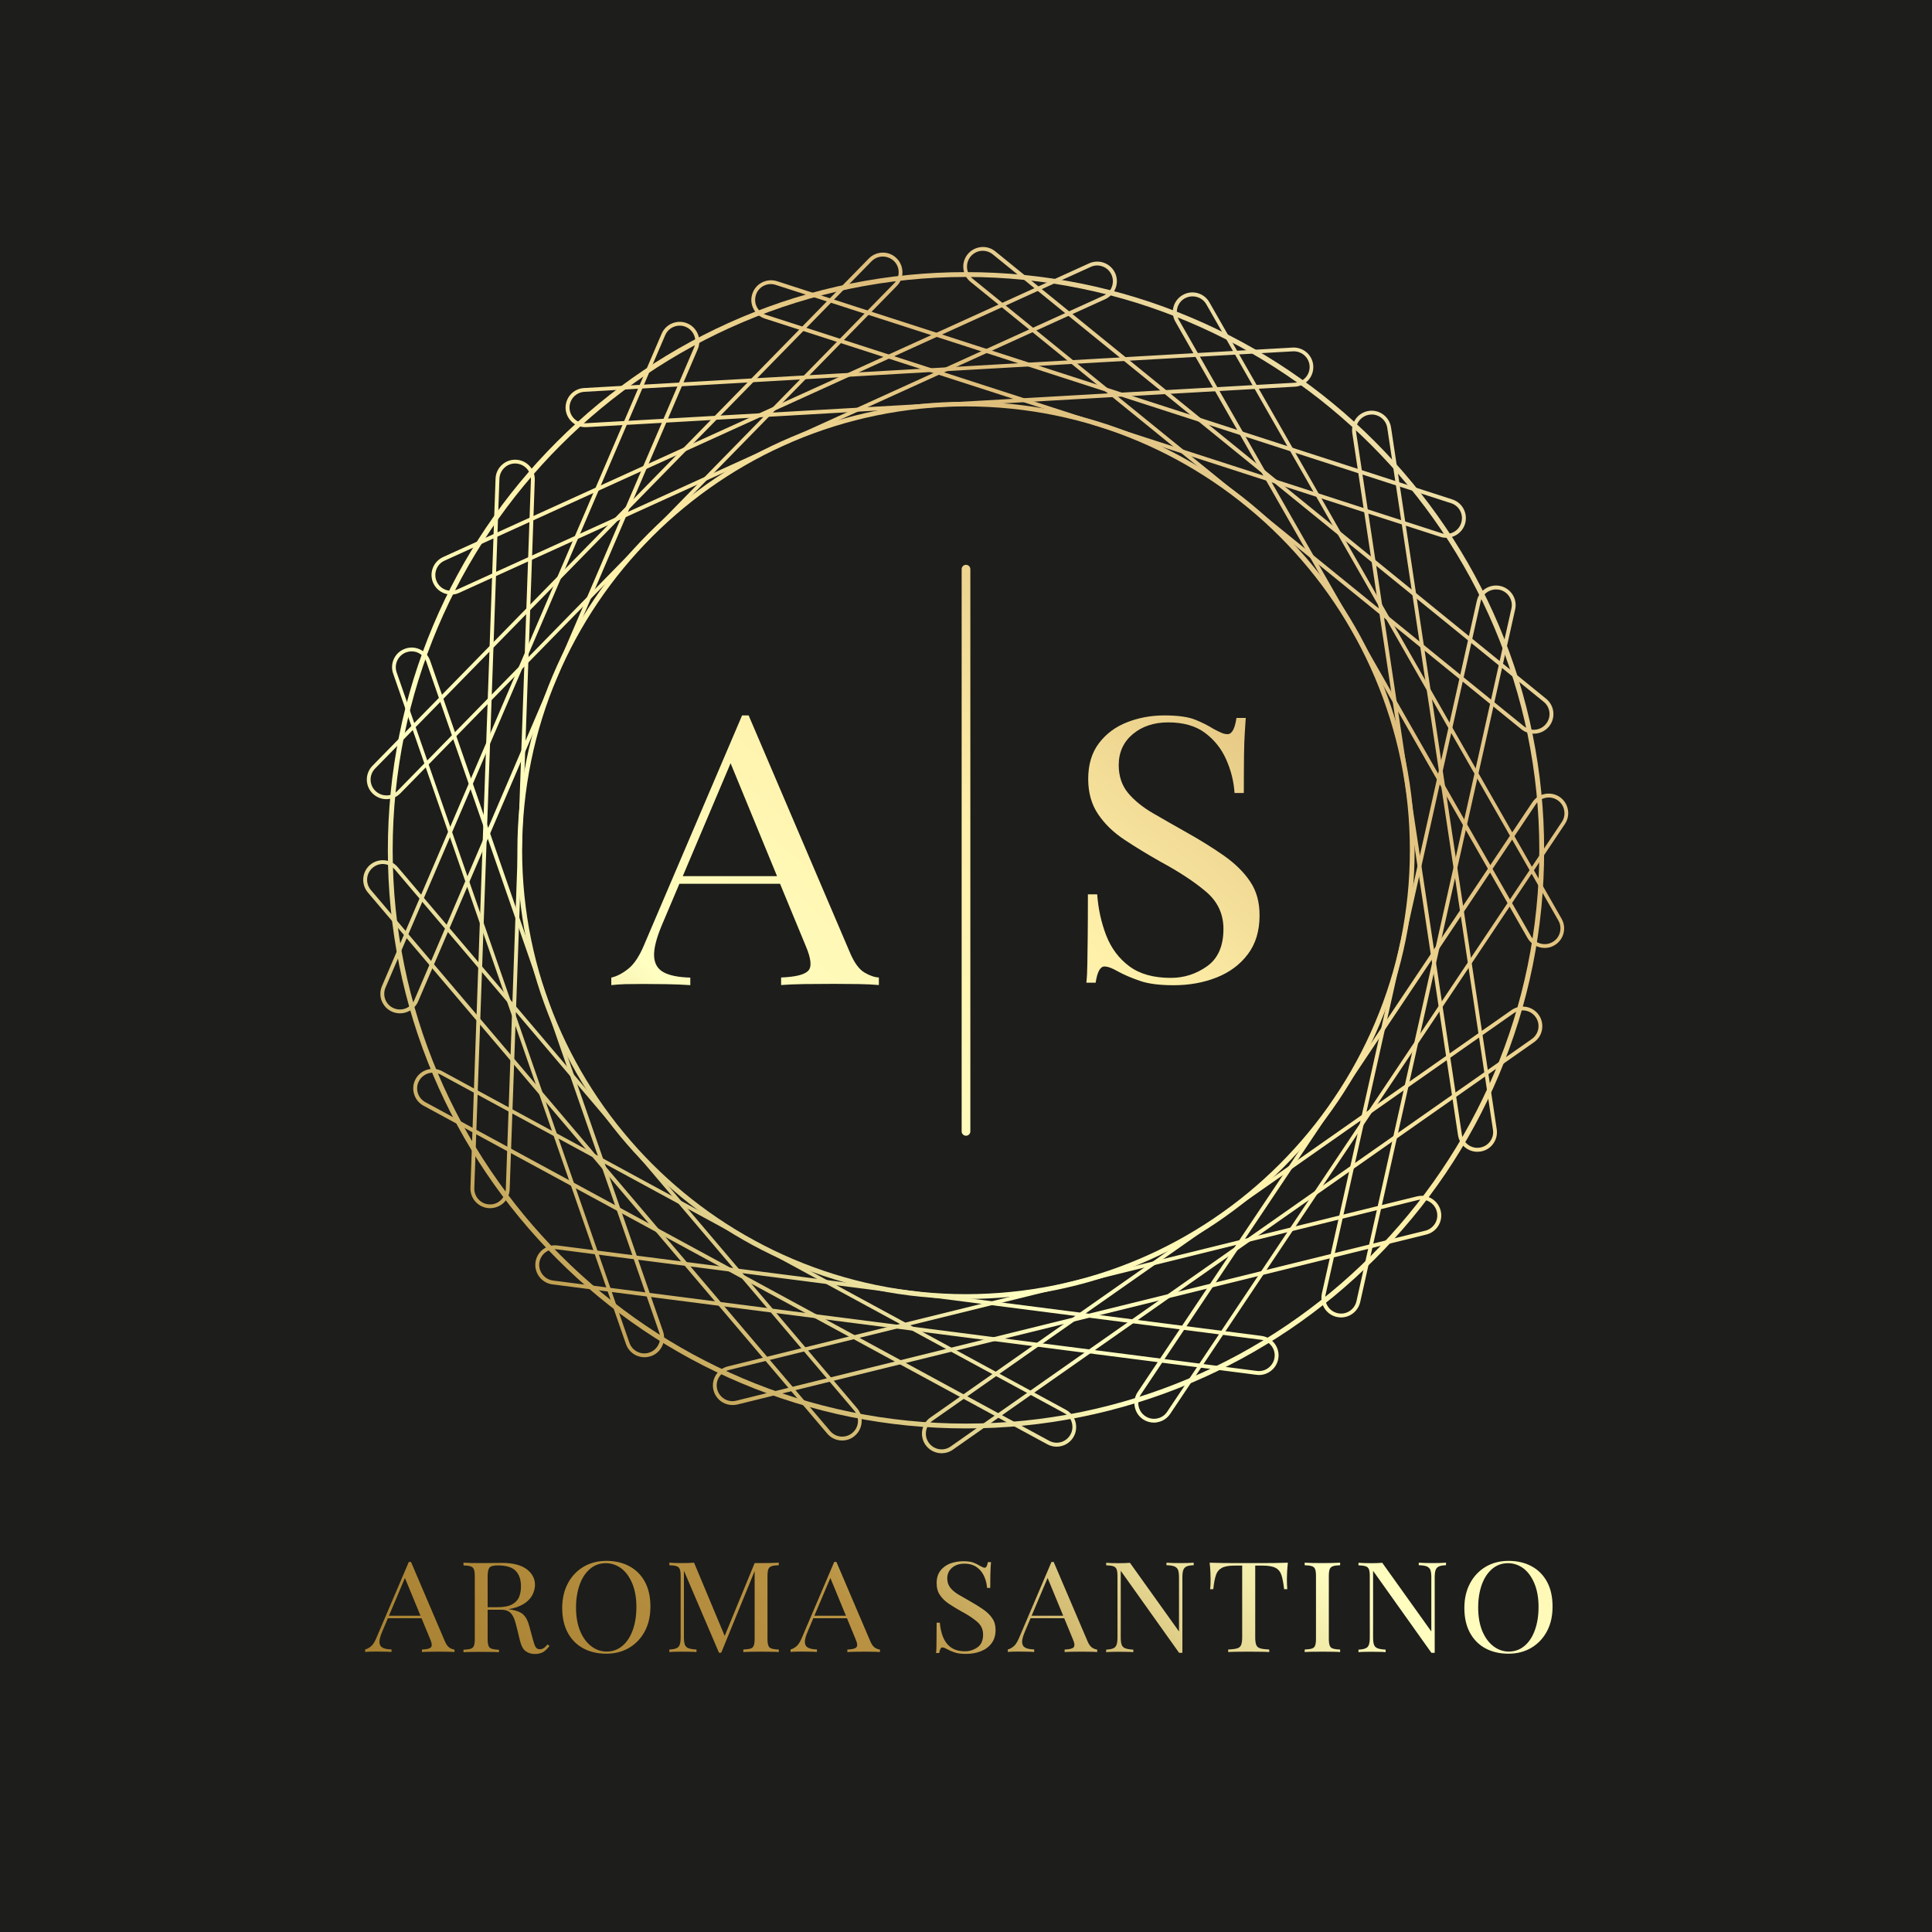 <?xml version="1.0" encoding="utf-8"?> <svg xmlns="http://www.w3.org/2000/svg" xmlns:xlink="http://www.w3.org/1999/xlink" version="1.1" id="Слой_1" x="0px" y="0px" viewBox="0 0 2000 2000" style="enable-background:new 0 0 2000 2000;" xml:space="preserve"> <style type="text/css"> .st0{fill:#1D1D1B;} .st1{fill:url(#SVGID_1_);} .st2{fill:url(#SVGID_00000030476264095148459330000000169106957950787493_);} .st3{fill:url(#SVGID_00000013176376876593204720000000933345410099338395_);} .st4{fill:url(#SVGID_00000069393597829909551550000003956437930732198055_);} .st5{fill:url(#SVGID_00000075847473357336003960000005016756701729341630_);} .st6{fill:url(#SVGID_00000127739362084904695900000006037322847897708190_);} .st7{fill:url(#SVGID_00000059996996813630614050000016978574753483136687_);} .st8{fill:url(#SVGID_00000061456336726671861430000006720888953497478042_);} .st9{fill:url(#SVGID_00000150080467516931911010000012569765802630916262_);} .st10{fill:url(#SVGID_00000163752785023923342600000002223975074687526586_);} .st11{fill:url(#SVGID_00000098222432286282260130000015742593026788137374_);} .st12{fill:url(#SVGID_00000061468560548747914470000002775295053504741531_);} .st13{fill:url(#SVGID_00000154385008528754923490000006732775657444636341_);} .st14{fill:url(#SVGID_00000008867498748514678510000018138878971678092162_);} .st15{fill:url(#SVGID_00000072261203126577327900000006112793778690260157_);} .st16{fill:url(#SVGID_00000036944932355128737610000000732258810237247394_);} .st17{fill:url(#SVGID_00000062904747021646876370000016201665552857586821_);} .st18{fill:url(#SVGID_00000178888690783451195380000012736591809863452319_);} .st19{fill:url(#SVGID_00000111184999503748964830000006270465810535412140_);} .st20{fill:url(#SVGID_00000001649382393656830890000011279214786507806854_);} .st21{fill:url(#SVGID_00000172428240614673665280000002002464224108328594_);} .st22{fill:url(#SVGID_00000171702458544151245440000002828749564742213797_);} .st23{fill:url(#SVGID_00000122000666678336269240000009264760262247917445_);} .st24{fill:url(#SVGID_00000168832393619356229230000004048963566639251899_);} .st25{fill:url(#SVGID_00000160160220277428160430000007653026363714891162_);} .st26{fill:url(#SVGID_00000173139484111968915070000012847747314353028770_);} .st27{fill:url(#SVGID_00000168080587182095788610000004245112569249827496_);} .st28{fill:url(#SVGID_00000068677239346912668300000013074884125867033236_);} .st29{fill:url(#SVGID_00000066487726720407972720000006025025442855007637_);} .st30{fill:url(#SVGID_00000058569070689754036250000012119680108909753486_);} .st31{fill:url(#SVGID_00000113333030423326494210000008889037263539174580_);} .st32{fill:url(#SVGID_00000014620553161920849610000013877293687452102542_);} .st33{fill:url(#SVGID_00000178918824768468693460000008215191489360137604_);} .st34{fill:url(#SVGID_00000096766949530585223690000011829159461695768452_);} </style> <rect class="st0" width="2000" height="2000"></rect> <g> <g> <g id="_x3C_Радиальное_повторение_x3E__00000183224442764611978010000009757725305203681470_"> <g> <linearGradient id="SVGID_1_" gradientUnits="userSpaceOnUse" x1="-4.669" y1="1455.176" x2="1259.671" y2="29.474"> <stop offset="0" style="stop-color:#FFFFCC"></stop> <stop offset="0" style="stop-color:#A57F2F"></stop> <stop offset="0.228" style="stop-color:#B99343"></stop> <stop offset="0.414" style="stop-color:#FFFFC1"></stop> <stop offset="0.586" style="stop-color:#FFF0A9"></stop> <stop offset="0.772" style="stop-color:#DEBD7A"></stop> <stop offset="1" style="stop-color:#FFFFCE"></stop> </linearGradient> <path class="st1" d="M507.3,1250.7c-0.2,0-0.5,0-0.7,0c-11.2-0.4-20-9.8-19.6-21l26-734.3c0.2-5.4,2.5-10.4,6.5-14.1 c4-3.7,9.1-5.6,14.6-5.4c5.4,0.2,10.4,2.5,14.1,6.5s5.6,9.1,5.4,14.6l-26,734.3c-0.2,5.4-2.5,10.4-6.5,14.1 C517.4,1248.7,512.5,1250.7,507.3,1250.7z M533.3,479.8c-4.1,0-8.1,1.5-11.1,4.4c-3.2,3-5,7-5.2,11.4l-26,734.3 c-0.3,9,6.7,16.6,15.7,16.9c4.4,0.2,8.5-1.4,11.7-4.4s5-7,5.2-11.4l26-734.3c0.2-4.4-1.4-8.5-4.4-11.7c-3-3.2-7-5-11.4-5.2 C533.7,479.8,533.5,479.8,533.3,479.8z"></path> </g> </g> <g id="_x3C_Радиальное_повторение_x3E__00000104704982742984204760000017814838220123202722_"> <g> <linearGradient id="SVGID_00000097465211935773539470000017886800702433790115_" gradientUnits="userSpaceOnUse" x1="-68.562" y1="1398.515" x2="1195.779" y2="-27.187"> <stop offset="0" style="stop-color:#FFFFCC"></stop> <stop offset="0" style="stop-color:#A57F2F"></stop> <stop offset="0.228" style="stop-color:#B99343"></stop> <stop offset="0.414" style="stop-color:#FFFFC1"></stop> <stop offset="0.586" style="stop-color:#FFF0A9"></stop> <stop offset="0.772" style="stop-color:#DEBD7A"></stop> <stop offset="1" style="stop-color:#FFFFCE"></stop> </linearGradient> <path style="fill:url(#SVGID_00000097465211935773539470000017886800702433790115_);" d="M414.1,1049c-2.7,0-5.4-0.5-8-1.6 c-5-2.1-8.8-6.1-10.9-11.1c-2-5-1.9-10.6,0.2-15.5l289.5-675.3c4.4-10.3,16.4-15.1,26.7-10.7c10.3,4.4,15.1,16.4,10.7,26.7 l-1.8-0.8l1.8,0.8l-289.5,675.3C429.5,1044.4,421.9,1049,414.1,1049z M703.6,337.1c-6.3,0-12.4,3.7-15,9.9l-289.5,675.3 c-1.7,4-1.8,8.4-0.2,12.5c1.6,4,4.7,7.2,8.7,8.9c8.3,3.5,17.9-0.3,21.4-8.6l289.5-675.3c3.5-8.3-0.3-17.9-8.6-21.4 C707.9,337.5,705.7,337.1,703.6,337.1z"></path> </g> </g> <g id="_x3C_Радиальное_повторение_x3E__00000113322240904488424650000011726721350034137511_"> <g> <linearGradient id="SVGID_00000071518476734650651010000009699951322974746273_" gradientUnits="userSpaceOnUse" x1="-86.423" y1="1382.675" x2="1177.917" y2="-43.027"> <stop offset="0" style="stop-color:#FFFFCC"></stop> <stop offset="0" style="stop-color:#A57F2F"></stop> <stop offset="0.228" style="stop-color:#B99343"></stop> <stop offset="0.414" style="stop-color:#FFFFC1"></stop> <stop offset="0.586" style="stop-color:#FFF0A9"></stop> <stop offset="0.772" style="stop-color:#DEBD7A"></stop> <stop offset="1" style="stop-color:#FFFFCE"></stop> </linearGradient> <path style="fill:url(#SVGID_00000071518476734650651010000009699951322974746273_);" d="M400,827.3c-5.3,0-10.4-2.1-14.2-5.8 c-8-7.8-8.1-20.7-0.3-28.7l513.9-525.2c3.8-3.9,8.9-6,14.3-6.1c5.4-0.1,10.5,2,14.4,5.8c3.9,3.8,6,8.9,6.1,14.3 c0.1,5.4-2,10.5-5.8,14.4L414.5,821.2c-3.8,3.9-8.9,6-14.3,6.1C400.1,827.3,400.1,827.3,400,827.3z M913.9,265.6 c-0.1,0-0.1,0-0.2,0c-4.4,0-8.4,1.8-11.5,4.9L388.3,795.6c-6.3,6.4-6.2,16.8,0.3,23.1c3.1,3,7.2,4.7,11.6,4.7 c4.4,0,8.4-1.8,11.5-4.9l513.9-525.2c3-3.1,4.7-7.2,4.7-11.6c0-4.4-1.8-8.4-4.9-11.5C922.2,267.2,918.1,265.6,913.9,265.6z"></path> </g> </g> <g id="_x3C_Радиальное_повторение_x3E__00000127762597120797541350000006141854582137062827_"> <g> <linearGradient id="SVGID_00000107574478094459283300000003186998889227988100_" gradientUnits="userSpaceOnUse" x1="-55.841" y1="1409.796" x2="1208.499" y2="-15.906"> <stop offset="0" style="stop-color:#FFFFCC"></stop> <stop offset="0" style="stop-color:#A57F2F"></stop> <stop offset="0.228" style="stop-color:#B99343"></stop> <stop offset="0.414" style="stop-color:#FFFFC1"></stop> <stop offset="0.586" style="stop-color:#FFF0A9"></stop> <stop offset="0.772" style="stop-color:#DEBD7A"></stop> <stop offset="1" style="stop-color:#FFFFCE"></stop> </linearGradient> <path style="fill:url(#SVGID_00000107574478094459283300000003186998889227988100_);" d="M467,615.5c-7.7,0-15.1-4.4-18.5-11.9 c-2.2-4.9-2.4-10.5-0.5-15.5c1.9-5.1,5.7-9.1,10.6-11.4l668.9-304.1c4.9-2.2,10.5-2.4,15.5-0.5c5.1,1.9,9.1,5.7,11.4,10.6 c2.2,4.9,2.4,10.5,0.5,15.5s-5.7,9.1-10.6,11.4L475.3,613.7C472.6,615,469.8,615.5,467,615.5z M1135.8,274.8 c-2.3,0-4.6,0.5-6.7,1.5L460.2,580.4c-4,1.8-7,5-8.5,9.1s-1.4,8.5,0.4,12.5c3.7,8.2,13.4,11.8,21.6,8.1L1142.5,306l0.8,1.8 l-0.8-1.8c4-1.8,7-5,8.5-9.1s1.4-8.5-0.4-12.5s-5-7-9.1-8.5C1139.7,275.2,1137.7,274.8,1135.8,274.8z"></path> </g> </g> <g id="_x3C_Радиальное_повторение_x3E__00000104700411730297416030000008310804917478021001_"> <g> <linearGradient id="SVGID_00000173864076867947787760000017532543430527146143_" gradientUnits="userSpaceOnUse" x1="19.054" y1="1476.215" x2="1283.395" y2="50.512"> <stop offset="0" style="stop-color:#FFFFCC"></stop> <stop offset="0" style="stop-color:#A57F2F"></stop> <stop offset="0.228" style="stop-color:#B99343"></stop> <stop offset="0.414" style="stop-color:#FFFFC1"></stop> <stop offset="0.586" style="stop-color:#FFF0A9"></stop> <stop offset="0.772" style="stop-color:#DEBD7A"></stop> <stop offset="1" style="stop-color:#FFFFCE"></stop> </linearGradient> <path style="fill:url(#SVGID_00000173864076867947787760000017532543430527146143_);" d="M605.8,442.2 c-10.7,0-19.6-8.4-20.3-19.1c-0.6-11.2,7.9-20.8,19.1-21.4l733.5-41.9c11.2-0.6,20.8,7.9,21.4,19.1c0.6,11.2-7.9,20.8-19.1,21.4 l-0.1-2l0.1,2L607,442.2C606.6,442.2,606.2,442.2,605.8,442.2z M1339.4,363.7c-0.3,0-0.6,0-0.9,0l-733.5,41.9 c-9,0.5-15.9,8.2-15.4,17.2c0.2,4.3,2.2,8.3,5.4,11.2c3.3,2.9,7.4,4.4,11.8,4.1l733.5-41.9c9-0.5,15.9-8.2,15.4-17.2 C1355.2,370.4,1348,363.7,1339.4,363.7z"></path> </g> </g> <g id="_x3C_Радиальное_повторение_x3E__00000057117936323005412000000004286815583755719355_"> <g> <linearGradient id="SVGID_00000045580297860208564250000014230966533044164231_" gradientUnits="userSpaceOnUse" x1="128.148" y1="1572.961" x2="1392.488" y2="147.259"> <stop offset="0" style="stop-color:#FFFFCC"></stop> <stop offset="0" style="stop-color:#A57F2F"></stop> <stop offset="0.228" style="stop-color:#B99343"></stop> <stop offset="0.414" style="stop-color:#FFFFC1"></stop> <stop offset="0.586" style="stop-color:#FFF0A9"></stop> <stop offset="0.772" style="stop-color:#DEBD7A"></stop> <stop offset="1" style="stop-color:#FFFFCE"></stop> </linearGradient> <path style="fill:url(#SVGID_00000045580297860208564250000014230966533044164231_);" d="M1497.1,556.7c-2.1,0-4.2-0.3-6.2-1 L791.8,329.8c-5.2-1.7-9.4-5.2-11.8-10.1c-2.5-4.8-2.9-10.3-1.2-15.5c3.4-10.7,14.9-16.5,25.6-13.1L1503.4,517 c10.7,3.4,16.5,14.9,13.1,25.6C1513.7,551.2,1505.7,556.7,1497.1,556.7z M1492.1,551.9c8.6,2.8,17.8-1.9,20.5-10.5 c2.8-8.6-1.9-17.8-10.5-20.5L803,294.9c-8.6-2.8-17.8,1.9-20.5,10.5c-1.3,4.1-1,8.6,1,12.4c2,3.9,5.4,6.8,9.5,8.1L1492.1,551.9z "></path> </g> </g> <g id="_x3C_Радиальное_повторение_x3E__00000058569950183500027190000017703745872366961329_"> <g> <linearGradient id="SVGID_00000096041923697487433350000008773625391027579043_" gradientUnits="userSpaceOnUse" x1="256.706" y1="1686.969" x2="1521.047" y2="261.267"> <stop offset="0" style="stop-color:#FFFFCC"></stop> <stop offset="0" style="stop-color:#A57F2F"></stop> <stop offset="0.228" style="stop-color:#B99343"></stop> <stop offset="0.414" style="stop-color:#FFFFC1"></stop> <stop offset="0.586" style="stop-color:#FFF0A9"></stop> <stop offset="0.772" style="stop-color:#DEBD7A"></stop> <stop offset="1" style="stop-color:#FFFFCE"></stop> </linearGradient> <path style="fill:url(#SVGID_00000096041923697487433350000008773625391027579043_);" d="M1587.8,759.5c-4.5,0-9-1.5-12.8-4.5 l-570.3-463.2c-4.2-3.4-6.8-8.3-7.4-13.7s1-10.7,4.4-14.9s8.3-6.8,13.7-7.4c5.4-0.6,10.7,1,14.9,4.4l570.3,463.2 c8.7,7.1,10,19.9,3,28.6C1599.5,756.9,1593.7,759.5,1587.8,759.5z M1577.5,751.8c7,5.7,17.3,4.6,22.9-2.4 c5.7-7,4.6-17.3-2.4-22.9l-570.3-463.2c-3.4-2.7-7.6-4-12-3.6c-4.3,0.4-8.2,2.6-11,5.9c-2.7,3.4-4,7.6-3.6,12 c0.4,4.3,2.6,8.2,5.9,11L1577.5,751.8z"></path> </g> </g> <g id="_x3C_Радиальное_повторение_x3E__00000150796521142355887940000001543762446028769166_"> <g> <linearGradient id="SVGID_00000178897038387091892880000006163904524252200350_" gradientUnits="userSpaceOnUse" x1="387.363" y1="1802.838" x2="1651.703" y2="377.136"> <stop offset="0" style="stop-color:#FFFFCC"></stop> <stop offset="0" style="stop-color:#A57F2F"></stop> <stop offset="0.228" style="stop-color:#B99343"></stop> <stop offset="0.414" style="stop-color:#FFFFC1"></stop> <stop offset="0.586" style="stop-color:#FFF0A9"></stop> <stop offset="0.772" style="stop-color:#DEBD7A"></stop> <stop offset="1" style="stop-color:#FFFFCE"></stop> </linearGradient> <path style="fill:url(#SVGID_00000178897038387091892880000006163904524252200350_);" d="M1599,981.3c-7.1,0-13.9-3.7-17.7-10.2 l-364.5-638c-2.7-4.7-3.4-10.2-2-15.4c1.4-5.2,4.8-9.6,9.5-12.3c9.7-5.6,22.2-2.2,27.7,7.6l364.5,638c5.6,9.7,2.2,22.2-7.6,27.7 C1605.9,980.5,1602.5,981.3,1599,981.3z M1234.5,306.8c-2.7,0-5.5,0.7-8.1,2.1c-3.8,2.2-6.5,5.7-7.6,9.9s-0.6,8.6,1.6,12.4 l364.5,638c2.2,3.8,5.7,6.5,9.9,7.6c4.2,1.1,8.6,0.6,12.4-1.6c3.8-2.2,6.5-5.7,7.6-9.9s0.6-8.6-1.6-12.4l-364.5-638 C1245.7,309.7,1240.2,306.8,1234.5,306.8z"></path> </g> </g> <g id="_x3C_Радиальное_повторение_x3E__00000164473393506923941200000014616912988707745713_"> <g> <linearGradient id="SVGID_00000125574912581296141710000016434841914150355899_" gradientUnits="userSpaceOnUse" x1="502.482" y1="1904.928" x2="1766.822" y2="479.226"> <stop offset="0" style="stop-color:#FFFFCC"></stop> <stop offset="0" style="stop-color:#A57F2F"></stop> <stop offset="0.228" style="stop-color:#B99343"></stop> <stop offset="0.414" style="stop-color:#FFFFC1"></stop> <stop offset="0.586" style="stop-color:#FFF0A9"></stop> <stop offset="0.772" style="stop-color:#DEBD7A"></stop> <stop offset="1" style="stop-color:#FFFFCE"></stop> </linearGradient> <path style="fill:url(#SVGID_00000125574912581296141710000016434841914150355899_);" d="M1529.3,1192.3c-4.3,0-8.5-1.4-12-4 c-4.4-3.2-7.2-8-8-13.3l-109.4-726.5c-0.8-5.4,0.5-10.7,3.7-15.1s8-7.2,13.3-8c11.1-1.7,21.4,6,23.1,17.1l109.4,726.5 c0.8,5.4-0.5,10.7-3.7,15.1s-8,7.2-13.3,8C1531.4,1192.2,1530.3,1192.3,1529.3,1192.3z M1420,429.1c-0.8,0-1.6,0.1-2.4,0.2 c-4.3,0.6-8.1,2.9-10.7,6.4c-2.6,3.5-3.7,7.8-3,12.1l109.4,726.5c0.6,4.3,2.9,8.1,6.4,10.7c3.5,2.6,7.8,3.7,12.1,3 c4.3-0.6,8.1-2.9,10.7-6.4c2.6-3.5,3.7-7.8,3-12.1L1436.1,443C1434.9,434.9,1427.9,429.1,1420,429.1z"></path> </g> </g> <g id="_x3C_Радиальное_повторение_x3E__00000138545868205326237810000006852548233038258567_"> <g> <linearGradient id="SVGID_00000129901203365643327250000017897916487947746980_" gradientUnits="userSpaceOnUse" x1="586.507" y1="1979.442" x2="1850.847" y2="553.74"> <stop offset="0" style="stop-color:#FFFFCC"></stop> <stop offset="0" style="stop-color:#A57F2F"></stop> <stop offset="0.228" style="stop-color:#B99343"></stop> <stop offset="0.414" style="stop-color:#FFFFC1"></stop> <stop offset="0.586" style="stop-color:#FFF0A9"></stop> <stop offset="0.772" style="stop-color:#DEBD7A"></stop> <stop offset="1" style="stop-color:#FFFFCE"></stop> </linearGradient> <path style="fill:url(#SVGID_00000129901203365643327250000017897916487947746980_);" d="M1388.2,1363.8c-1.5,0-3-0.2-4.4-0.5 c-10.9-2.4-17.8-13.3-15.4-24.3l2,0.4l-2-0.4l160.4-717c2.4-10.9,13.3-17.8,24.3-15.4c5.3,1.2,9.8,4.4,12.7,8.9s3.9,10,2.7,15.3 l-160.4,717C1405.9,1357.4,1397.5,1363.8,1388.2,1363.8z M1548.6,610.2c-7.5,0-14.2,5.2-15.9,12.7l-160.4,717 c-2,8.8,3.6,17.5,12.4,19.5c8.8,2,17.5-3.6,19.5-12.4l160.4-717c1-4.3,0.2-8.6-2.1-12.3s-6-6.2-10.2-7.2 C1551,610.3,1549.8,610.2,1548.6,610.2z"></path> </g> </g> <g id="_x3C_Радиальное_повторение_x3E__00000077285435931202314210000014732509434978382773_"> <g> <linearGradient id="SVGID_00000087381859831756136180000016769627774328498854_" gradientUnits="userSpaceOnUse" x1="628.091" y1="2016.32" x2="1892.432" y2="590.618"> <stop offset="0" style="stop-color:#FFFFCC"></stop> <stop offset="0" style="stop-color:#A57F2F"></stop> <stop offset="0.228" style="stop-color:#B99343"></stop> <stop offset="0.414" style="stop-color:#FFFFC1"></stop> <stop offset="0.586" style="stop-color:#FFF0A9"></stop> <stop offset="0.772" style="stop-color:#DEBD7A"></stop> <stop offset="1" style="stop-color:#FFFFCE"></stop> </linearGradient> <path style="fill:url(#SVGID_00000087381859831756136180000016769627774328498854_);" d="M1194.6,1472.7c-4,0-7.9-1.2-11.3-3.4 c-9.3-6.2-11.8-18.9-5.6-28.2l408.6-610.6c3-4.5,7.6-7.6,12.9-8.6s10.7,0,15.2,3c4.5,3,7.6,7.6,8.6,12.9c1.1,5.3,0,10.7-3,15.2 l-408.6,610.6c-3,4.5-7.6,7.6-12.9,8.6C1197.2,1472.6,1195.9,1472.7,1194.6,1472.7z M1181.1,1443.4L1181.1,1443.4 c-5,7.5-3,17.6,4.5,22.6c3.6,2.4,8,3.3,12.2,2.4c4.3-0.8,8-3.3,10.4-6.9l408.6-610.6c2.4-3.6,3.3-8,2.4-12.2 c-0.8-4.3-3.3-8-6.9-10.4c-3.6-2.4-8-3.3-12.2-2.4c-4.3,0.8-8,3.3-10.4,6.9L1181.1,1443.4z"></path> </g> </g> <g id="_x3C_Радиальное_повторение_x3E__00000051346411844031031240000006446159411135674243_"> <g> <linearGradient id="SVGID_00000003815317691362398890000012254802123491661959_" gradientUnits="userSpaceOnUse" x1="621.621" y1="2010.583" x2="1885.962" y2="584.881"> <stop offset="0" style="stop-color:#FFFFCC"></stop> <stop offset="0" style="stop-color:#A57F2F"></stop> <stop offset="0.228" style="stop-color:#B99343"></stop> <stop offset="0.414" style="stop-color:#FFFFC1"></stop> <stop offset="0.586" style="stop-color:#FFF0A9"></stop> <stop offset="0.772" style="stop-color:#DEBD7A"></stop> <stop offset="1" style="stop-color:#FFFFCE"></stop> </linearGradient> <path style="fill:url(#SVGID_00000003815317691362398890000012254802123491661959_);" d="M974.8,1504.4c-6.4,0-12.7-3-16.7-8.6 c-3.1-4.4-4.3-9.8-3.4-15.2c0.9-5.3,3.9-10,8.3-13.1l601.6-421.8c4.4-3.1,9.8-4.3,15.2-3.4c5.3,0.9,10,3.9,13.1,8.3 s4.3,9.8,3.4,15.2s-3.9,10-8.3,13.1l-601.6,421.8C982.9,1503.2,978.8,1504.4,974.8,1504.4z M965.4,1470.7 c-3.6,2.5-5.9,6.2-6.7,10.5s0.2,8.6,2.7,12.2c5.2,7.4,15.4,9.2,22.7,4l601.6-421.8c7.4-5.2,9.2-15.4,4-22.7 c-2.5-3.6-6.2-5.9-10.5-6.7c-4.3-0.8-8.6,0.2-12.2,2.7L965.4,1470.7z"></path> </g> </g> <g id="_x3C_Радиальное_повторение_x3E__00000070813477247295629330000009156793800010467226_"> <g> <linearGradient id="SVGID_00000074418274953322756600000018007472254790481593_" gradientUnits="userSpaceOnUse" x1="567.964" y1="1962.998" x2="1832.305" y2="537.296"> <stop offset="0" style="stop-color:#FFFFCC"></stop> <stop offset="0" style="stop-color:#A57F2F"></stop> <stop offset="0.228" style="stop-color:#B99343"></stop> <stop offset="0.414" style="stop-color:#FFFFC1"></stop> <stop offset="0.586" style="stop-color:#FFF0A9"></stop> <stop offset="0.772" style="stop-color:#DEBD7A"></stop> <stop offset="1" style="stop-color:#FFFFCE"></stop> </linearGradient> <path style="fill:url(#SVGID_00000074418274953322756600000018007472254790481593_);" d="M758.3,1454.5c-3.7,0-7.3-1-10.5-2.9 c-4.6-2.8-7.9-7.3-9.2-12.5c-1.3-5.3-0.5-10.7,2.3-15.4c2.8-4.6,7.3-7.9,12.5-9.2l713.4-176c10.9-2.7,21.9,4,24.6,14.9 c2.7,10.9-4,21.9-14.9,24.6l-713.4,176C761.5,1454.3,759.9,1454.5,758.3,1454.5z M753.9,1416.4l0.5,1.9c-4.2,1-7.8,3.7-10.1,7.4 c-2.3,3.7-2.9,8.1-1.9,12.3c1,4.2,3.7,7.8,7.4,10.1c3.7,2.3,8.1,2.9,12.3,1.9l713.4-176c8.7-2.2,14.1-11,11.9-19.7 c-1-4.2-3.7-7.8-7.4-10.1c-3.7-2.3-8.1-2.9-12.3-1.9l-713.4,176L753.9,1416.4z"></path> </g> </g> <g id="_x3C_Радиальное_повторение_x3E__00000089572851510987328200000012740949215706742412_"> <g> <linearGradient id="SVGID_00000080894106677702626020000016256653556755914116_" gradientUnits="userSpaceOnUse" x1="474.385" y1="1880.01" x2="1738.725" y2="454.308"> <stop offset="0" style="stop-color:#FFFFCC"></stop> <stop offset="0" style="stop-color:#A57F2F"></stop> <stop offset="0.228" style="stop-color:#B99343"></stop> <stop offset="0.414" style="stop-color:#FFFFC1"></stop> <stop offset="0.586" style="stop-color:#FFF0A9"></stop> <stop offset="0.772" style="stop-color:#DEBD7A"></stop> <stop offset="1" style="stop-color:#FFFFCE"></stop> </linearGradient> <path style="fill:url(#SVGID_00000080894106677702626020000016256653556755914116_);" d="M1303.3,1423.4c-0.9,0-1.8-0.1-2.6-0.2 l-728.8-93.6c-11.1-1.4-19-11.6-17.6-22.7c1.4-11.1,11.6-19,22.7-17.6l728.8,93.6c5.4,0.7,10.2,3.4,13.5,7.7 c3.3,4.3,4.8,9.6,4.1,15c-0.7,5.4-3.4,10.2-7.7,13.5C1312.1,1421.9,1307.7,1423.4,1303.3,1423.4z M574.5,1293.1 c-8.1,0-15.1,6-16.2,14.2c-1.1,8.9,5.2,17.1,14.1,18.3l728.8,93.6c4.3,0.5,8.6-0.6,12-3.3c3.4-2.7,5.7-6.5,6.2-10.8 c0.6-4.3-0.6-8.6-3.3-12c-2.7-3.4-6.5-5.7-10.8-6.2l-728.8-93.6C575.9,1293.2,575.2,1293.1,574.5,1293.1z"></path> </g> </g> <g id="_x3C_Радиальное_повторение_x3E__00000155107992208532948480000002453362971622202279_"> <g> <linearGradient id="SVGID_00000056409898513667576330000009109229892511294854_" gradientUnits="userSpaceOnUse" x1="353.497" y1="1772.805" x2="1617.837" y2="347.102"> <stop offset="0" style="stop-color:#FFFFCC"></stop> <stop offset="0" style="stop-color:#A57F2F"></stop> <stop offset="0.228" style="stop-color:#B99343"></stop> <stop offset="0.414" style="stop-color:#FFFFC1"></stop> <stop offset="0.586" style="stop-color:#FFF0A9"></stop> <stop offset="0.772" style="stop-color:#DEBD7A"></stop> <stop offset="1" style="stop-color:#FFFFCE"></stop> </linearGradient> <path style="fill:url(#SVGID_00000056409898513667576330000009109229892511294854_);" d="M1093.8,1497.6c-3.3,0-6.6-0.8-9.7-2.5 l-645.7-350.5c-9.8-5.3-13.5-17.7-8.2-27.5c5.3-9.8,17.7-13.5,27.5-8.2l645.7,350.5c4.8,2.6,8.2,6.9,9.8,12.1 c1.5,5.2,1,10.7-1.6,15.5C1108,1493.7,1101,1497.6,1093.8,1497.6z M448.2,1110.4c-5.8,0-11.4,3.1-14.4,8.5 c-4.3,7.9-1.4,17.8,6.6,22.1l645.7,350.5c7.9,4.3,17.8,1.4,22.1-6.6c2.1-3.8,2.5-8.2,1.3-12.4c-1.2-4.2-4-7.6-7.9-9.7 l-645.7-350.5C453.4,1111.1,450.8,1110.4,448.2,1110.4z"></path> </g> </g> <g id="_x3C_Радиальное_повторение_x3E__00000101061740299066968030000010282424362919506595_"> <g> <linearGradient id="SVGID_00000079446271704245873220000005916052394936674193_" gradientUnits="userSpaceOnUse" x1="221.642" y1="1655.873" x2="1485.983" y2="230.171"> <stop offset="0" style="stop-color:#FFFFCC"></stop> <stop offset="0" style="stop-color:#A57F2F"></stop> <stop offset="0.228" style="stop-color:#B99343"></stop> <stop offset="0.414" style="stop-color:#FFFFC1"></stop> <stop offset="0.586" style="stop-color:#FFF0A9"></stop> <stop offset="0.772" style="stop-color:#DEBD7A"></stop> <stop offset="1" style="stop-color:#FFFFCE"></stop> </linearGradient> <path style="fill:url(#SVGID_00000079446271704245873220000005916052394936674193_);" d="M871.8,1491.2 c-5.8,0-11.5-2.4-15.5-7.2L380.8,923.9c-7.2-8.5-6.2-21.4,2.3-28.6c8.5-7.2,21.4-6.2,28.6,2.3l475.5,560.1 c7.2,8.5,6.2,21.4-2.3,28.6C881.2,1489.6,876.5,1491.2,871.8,1491.2z M396.3,894.4c-3.9,0-7.6,1.4-10.5,3.9 c-6.9,5.8-7.7,16.1-1.9,23l475.5,560.1c5.8,6.9,16.1,7.7,23,1.9c6.9-5.8,7.7-16.1,1.9-23L408.8,900.2c-2.8-3.3-6.8-5.3-11.1-5.7 C397.2,894.5,396.7,894.4,396.3,894.4z"></path> </g> </g> <g id="_x3C_Радиальное_повторение_x3E__00000099655127983092369350000011824936942787296949_"> <g> <linearGradient id="SVGID_00000013162814703463669550000010568028012204517012_" gradientUnits="userSpaceOnUse" x1="96.63" y1="1545.01" x2="1360.971" y2="119.308"> <stop offset="0" style="stop-color:#FFFFCC"></stop> <stop offset="0" style="stop-color:#A57F2F"></stop> <stop offset="0.228" style="stop-color:#B99343"></stop> <stop offset="0.414" style="stop-color:#FFFFC1"></stop> <stop offset="0.586" style="stop-color:#FFF0A9"></stop> <stop offset="0.772" style="stop-color:#DEBD7A"></stop> <stop offset="1" style="stop-color:#FFFFCE"></stop> </linearGradient> <path style="fill:url(#SVGID_00000013162814703463669550000010568028012204517012_);" d="M667.1,1405c-3,0-6-0.7-8.8-2 c-4.9-2.4-8.5-6.5-10.3-11.6l-241-694.1c-3.7-10.6,1.9-22.2,12.5-25.8c5.1-1.8,10.6-1.5,15.5,0.9s8.6,6.5,10.3,11.6l241,694.1 c1.8,5.1,1.5,10.6-0.9,15.5c-2.4,4.9-6.5,8.6-11.6,10.3C671.6,1404.6,669.3,1405,667.1,1405z M426.1,674.3 c-1.8,0-3.6,0.3-5.4,0.9c-8.5,3-13,12.3-10.1,20.8l241,694.1c1.4,4.1,4.4,7.4,8.3,9.3c3.9,1.9,8.3,2.2,12.5,0.7 c4.1-1.4,7.4-4.4,9.3-8.3c1.9-3.9,2.2-8.3,0.7-12.5l-241-694.1c-1.4-4.1-4.4-7.4-8.3-9.3C430.9,674.8,428.5,674.3,426.1,674.3z"></path> </g> </g> </g> <g> <g> <g> <linearGradient id="SVGID_00000150087264463405603340000015552104691013219500_" gradientUnits="userSpaceOnUse" x1="351.545" y1="1771.073" x2="1615.885" y2="345.371"> <stop offset="0" style="stop-color:#FFFFCC"></stop> <stop offset="0" style="stop-color:#A57F2F"></stop> <stop offset="0.228" style="stop-color:#B99343"></stop> <stop offset="0.414" style="stop-color:#FFFFC1"></stop> <stop offset="0.586" style="stop-color:#FFF0A9"></stop> <stop offset="0.772" style="stop-color:#DEBD7A"></stop> <stop offset="1" style="stop-color:#FFFFCE"></stop> </linearGradient> <path style="fill:url(#SVGID_00000150087264463405603340000015552104691013219500_);" d="M425.5,1617l35.1,82.2 c1.4,3.3,3.1,5.5,4.9,6.6c1.8,1.1,3.5,1.7,5,1.8v2.6c-1.9-0.2-4.3-0.3-7-0.3c-2.8,0-5.6-0.1-8.3-0.1c-3.7,0-7.2,0-10.5,0.1 c-3.3,0-5.9,0.2-7.9,0.3v-2.6c4.9-0.2,8-0.9,9.3-2.3c1.3-1.4,1.1-4.2-0.9-8.7l-26.8-65l2.3-1.7l-25,59.1c-2,4.7-3,8.4-2.9,11 c0.1,2.7,1.2,4.6,3.3,5.7c2.1,1.1,5.2,1.7,9.2,1.8v2.6c-2.7-0.2-5.5-0.3-8.4-0.3c-2.9,0-5.6-0.1-8.1-0.1c-2.4,0-4.4,0-6.1,0.1 c-1.7,0-3.2,0.2-4.7,0.3v-2.6c1.9-0.4,3.9-1.5,5.9-3.1c2-1.6,3.8-4.4,5.5-8.3l33.8-79.2c0.4,0,0.8,0,1.2,0 C424.7,1617,425.1,1617,425.5,1617z M443,1672.6v2.6h-42.9l1.4-2.6H443z"></path> </g> </g> <g> <g> <linearGradient id="SVGID_00000132797874442333937870000010967748544735811262_" gradientUnits="userSpaceOnUse" x1="393.57" y1="1808.342" x2="1657.91" y2="382.64"> <stop offset="0" style="stop-color:#FFFFCC"></stop> <stop offset="0" style="stop-color:#A57F2F"></stop> <stop offset="0.228" style="stop-color:#B99343"></stop> <stop offset="0.414" style="stop-color:#FFFFC1"></stop> <stop offset="0.586" style="stop-color:#FFF0A9"></stop> <stop offset="0.772" style="stop-color:#DEBD7A"></stop> <stop offset="1" style="stop-color:#FFFFCE"></stop> </linearGradient> <path style="fill:url(#SVGID_00000132797874442333937870000010967748544735811262_);" d="M480,1617.7c2,0.1,4.6,0.2,7.9,0.3 c3.3,0.1,6.5,0.1,9.6,0.1c4.5,0,8.8,0,12.9-0.1c4.1-0.1,7-0.1,8.8-0.1c11.6,0,20.3,2.2,26,6.5c5.8,4.4,8.6,9.8,8.6,16.2 c0,2.6-0.6,5.4-1.7,8.4c-1.2,3-3.1,5.8-6,8.4c-2.8,2.6-6.7,4.8-11.6,6.5c-4.9,1.7-11.1,2.5-18.6,2.5h-13.8v-2.6h12.4 c6.8,0,12-1,15.6-2.9c3.6-2,6-4.6,7.3-7.8s1.9-6.9,1.9-10.9c0-6.9-1.8-12.2-5.4-16c-3.6-3.8-9.8-5.7-18.5-5.7 c-4.4,0-7.3,0.7-8.6,2.2c-1.3,1.5-2,4.5-2,9v64.9c0,3.1,0.3,5.5,0.9,7.1c0.6,1.6,1.7,2.6,3.4,3.1c1.7,0.5,4.1,0.9,7.4,1v2.6 c-2.2-0.2-5-0.3-8.3-0.3c-3.3,0-6.6-0.1-10-0.1c-3.7,0-7.2,0-10.5,0.1c-3.3,0-5.9,0.2-7.9,0.3v-2.6c3.3-0.2,5.7-0.5,7.4-1 c1.7-0.5,2.8-1.6,3.4-3.1c0.6-1.6,0.9-3.9,0.9-7.1v-64.9c0-3.2-0.3-5.6-0.9-7.1c-0.6-1.5-1.7-2.6-3.4-3.1 c-1.7-0.6-4.1-0.9-7.4-1V1617.7z M502.8,1664.1c5.2,0.2,9.3,0.4,12.2,0.6c3,0.2,5.4,0.4,7.3,0.6c1.9,0.2,3.7,0.4,5.4,0.7 c6.4,1,11.1,2.7,13.9,5.3c2.8,2.6,4.9,6.6,6.3,12l3.6,13.3c1,3.8,1.9,6.6,2.9,8.3c1,1.7,2.6,2.5,4.7,2.4c1.6-0.1,3-0.6,4.1-1.4 c1.1-0.9,2.3-2,3.5-3.5l2.2,1.4c-2,2.7-4.1,4.8-6.3,6.2c-2.2,1.4-5.2,2.2-9.1,2.2c-3.5,0-6.7-1-9.3-2.9c-2.7-1.9-4.7-5.7-6-11.2 l-3.2-13.1c-0.9-3.7-1.8-7-2.9-9.7c-1.1-2.7-2.6-4.9-4.6-6.5c-2-1.6-4.9-2.4-8.7-2.4h-15.5L502.8,1664.1z"></path> </g> </g> <g> <g> <linearGradient id="SVGID_00000068678408185758006280000006299485500557809540_" gradientUnits="userSpaceOnUse" x1="452.942" y1="1860.994" x2="1717.282" y2="435.292"> <stop offset="0" style="stop-color:#FFFFCC"></stop> <stop offset="0" style="stop-color:#A57F2F"></stop> <stop offset="0.228" style="stop-color:#B99343"></stop> <stop offset="0.414" style="stop-color:#FFFFC1"></stop> <stop offset="0.586" style="stop-color:#FFF0A9"></stop> <stop offset="0.772" style="stop-color:#DEBD7A"></stop> <stop offset="1" style="stop-color:#FFFFCE"></stop> </linearGradient> <path style="fill:url(#SVGID_00000068678408185758006280000006299485500557809540_);" d="M627.7,1615.8c9.1,0,17.1,1.9,23.9,5.6 c6.9,3.7,12.2,9.1,16,16.1c3.8,7,5.7,15.5,5.7,25.6c0,9.8-1.9,18.3-5.8,25.6c-3.9,7.3-9.3,13-16.2,17.1 c-6.9,4.1-14.8,6.1-23.7,6.1c-9.1,0-17.1-1.9-23.9-5.6c-6.9-3.7-12.2-9.2-16-16.2c-3.8-7.1-5.7-15.6-5.7-25.5 c0-9.8,2-18.3,5.9-25.6c3.9-7.3,9.3-13,16.2-17.1C610.9,1617.9,618.8,1615.8,627.7,1615.8z M627.1,1618.2 c-6.2,0-11.7,2-16.3,5.9c-4.6,3.9-8.2,9.3-10.7,16.2c-2.5,6.9-3.8,14.9-3.8,23.9c0,9.2,1.4,17.3,4.2,24.1 c2.8,6.8,6.7,12.1,11.5,15.8c4.8,3.7,10.2,5.6,16,5.6c6.2,0,11.7-2,16.3-5.9c4.6-3.9,8.2-9.3,10.7-16.3 c2.5-6.9,3.8-14.9,3.8-23.9c0-9.3-1.4-17.4-4.2-24.2c-2.8-6.8-6.6-12.1-11.4-15.8C638.4,1620.1,633.1,1618.2,627.1,1618.2z"></path> </g> </g> <g> <g> <linearGradient id="SVGID_00000060720621096965031720000008448569901666088076_" gradientUnits="userSpaceOnUse" x1="521.187" y1="1921.516" x2="1785.527" y2="495.813"> <stop offset="0" style="stop-color:#FFFFCC"></stop> <stop offset="0" style="stop-color:#A57F2F"></stop> <stop offset="0.228" style="stop-color:#B99343"></stop> <stop offset="0.414" style="stop-color:#FFFFC1"></stop> <stop offset="0.586" style="stop-color:#FFF0A9"></stop> <stop offset="0.772" style="stop-color:#DEBD7A"></stop> <stop offset="1" style="stop-color:#FFFFCE"></stop> </linearGradient> <path style="fill:url(#SVGID_00000060720621096965031720000008448569901666088076_);" d="M806.2,1617.7v2.6 c-3.3,0.1-5.7,0.4-7.4,1c-1.7,0.6-2.8,1.6-3.4,3.1c-0.6,1.5-0.9,3.9-0.9,7.1v64.9c0,3.1,0.3,5.5,0.9,7.1 c0.6,1.6,1.7,2.6,3.4,3.1c1.7,0.5,4.1,0.9,7.4,1v2.6c-2.2-0.2-5-0.3-8.3-0.3c-3.3,0-6.6-0.1-10-0.1c-3.7,0-7.2,0-10.5,0.1 c-3.3,0-5.9,0.2-7.9,0.3v-2.6c3.3-0.2,5.7-0.5,7.4-1c1.7-0.5,2.8-1.6,3.4-3.1c0.6-1.6,0.9-3.9,0.9-7.1v-71.9l0.6,0.4l-35.2,86 h-2.3L708,1626v69c0,3.1,0.3,5.6,0.9,7.4c0.6,1.8,1.9,3.1,3.7,3.8c1.9,0.7,4.7,1.2,8.4,1.4v2.6c-1.7-0.2-4-0.3-6.8-0.3 c-2.8,0-5.4-0.1-7.9-0.1c-2.4,0-4.8,0-7.3,0.1c-2.4,0-4.5,0.2-6.1,0.3v-2.6c3.3-0.2,5.7-0.6,7.4-1.4c1.7-0.7,2.8-2,3.4-3.8 c0.6-1.8,0.9-4.2,0.9-7.4v-63.5c0-3.2-0.3-5.6-0.9-7.1c-0.6-1.5-1.7-2.6-3.4-3.1c-1.7-0.6-4.1-0.9-7.4-1v-2.6 c1.6,0.1,3.7,0.2,6.1,0.3c2.4,0.1,4.9,0.1,7.3,0.1c2.1,0,4.3,0,6.5-0.1c2.3-0.1,4.1-0.2,5.7-0.3l32.7,78.2l-2.4,1l32.4-78.8 c1.2,0,2.3,0,3.4,0c1.1,0,2.2,0,3.4,0c3.4,0,6.7,0,10-0.1C801.2,1617.9,804,1617.8,806.2,1617.7z"></path> </g> </g> <g> <g> <linearGradient id="SVGID_00000005947843493523585270000008611449377947670936_" gradientUnits="userSpaceOnUse" x1="598.075" y1="1989.701" x2="1862.416" y2="563.999"> <stop offset="0" style="stop-color:#FFFFCC"></stop> <stop offset="0" style="stop-color:#A57F2F"></stop> <stop offset="0.228" style="stop-color:#B99343"></stop> <stop offset="0.414" style="stop-color:#FFFFC1"></stop> <stop offset="0.586" style="stop-color:#FFF0A9"></stop> <stop offset="0.772" style="stop-color:#DEBD7A"></stop> <stop offset="1" style="stop-color:#FFFFCE"></stop> </linearGradient> <path style="fill:url(#SVGID_00000005947843493523585270000008611449377947670936_);" d="M865.9,1617l35.1,82.2 c1.4,3.3,3.1,5.5,4.9,6.6c1.8,1.1,3.5,1.7,5,1.8v2.6c-1.9-0.2-4.3-0.3-7-0.3c-2.8,0-5.6-0.1-8.3-0.1c-3.7,0-7.2,0-10.5,0.1 c-3.3,0-5.9,0.2-7.9,0.3v-2.6c4.9-0.2,8-0.9,9.3-2.3c1.3-1.4,1.1-4.2-0.9-8.7l-26.8-65l2.3-1.7l-25,59.1c-2,4.7-3,8.4-2.9,11 c0.1,2.7,1.2,4.6,3.3,5.7c2.1,1.1,5.2,1.7,9.2,1.8v2.6c-2.7-0.2-5.5-0.3-8.4-0.3c-2.9,0-5.6-0.1-8.1-0.1c-2.4,0-4.4,0-6.1,0.1 c-1.7,0-3.2,0.2-4.7,0.3v-2.6c1.9-0.4,3.9-1.5,5.9-3.1c2-1.6,3.8-4.4,5.5-8.3l33.8-79.2c0.4,0,0.8,0,1.2,0 C865.1,1617,865.5,1617,865.9,1617z M883.4,1672.6v2.6h-42.9l1.4-2.6H883.4z"></path> </g> </g> <g> <g> <linearGradient id="SVGID_00000031912449929638362380000012370925103163983759_" gradientUnits="userSpaceOnUse" x1="661.322" y1="2045.79" x2="1925.662" y2="620.087"> <stop offset="0" style="stop-color:#FFFFCC"></stop> <stop offset="0" style="stop-color:#A57F2F"></stop> <stop offset="0.228" style="stop-color:#B99343"></stop> <stop offset="0.414" style="stop-color:#FFFFC1"></stop> <stop offset="0.586" style="stop-color:#FFF0A9"></stop> <stop offset="0.772" style="stop-color:#DEBD7A"></stop> <stop offset="1" style="stop-color:#FFFFCE"></stop> </linearGradient> <path style="fill:url(#SVGID_00000031912449929638362380000012370925103163983759_);" d="M997,1616.2c4.8,0,8.4,0.5,10.9,1.5 c2.5,1,4.7,2.1,6.6,3.3c1.2,0.6,2.1,1.1,2.8,1.4c0.7,0.3,1.4,0.5,2.1,0.5c1.5,0,2.6-1.9,3.2-5.8h3.3c-0.1,1.5-0.2,3.2-0.4,5.3 c-0.1,2-0.2,4.8-0.3,8.1c0,3.4-0.1,7.8-0.1,13.3h-3.3c-0.3-4.2-1.3-8.2-3-12c-1.7-3.8-4.2-7-7.6-9.4c-3.3-2.4-7.6-3.7-13-3.7 c-5.1,0-9.3,1.4-12.6,4.2c-3.3,2.8-5,6.5-5,11c0,3.9,1.1,7.2,3.3,9.9c2.2,2.7,5.2,5.1,8.8,7.2c3.7,2.1,7.7,4.4,12,6.9 c5,2.8,9.4,5.6,13.3,8.3c3.9,2.7,7,5.8,9.2,9.1c2.3,3.3,3.4,7.3,3.4,12c0,5.6-1.4,10.2-4.2,13.9c-2.8,3.7-6.5,6.4-11.1,8.2 c-4.6,1.8-9.7,2.7-15.2,2.7c-5.1,0-9.1-0.5-12.1-1.6c-3-1-5.5-2.1-7.6-3.3c-2.1-1.2-3.7-1.8-4.9-1.8c-1.5,0-2.6,1.9-3.2,5.8 h-3.3c0.2-1.8,0.3-4,0.4-6.5c0-2.5,0.1-5.7,0.1-9.7c0-4,0.1-9.1,0.1-15.2h3.3c0.4,5.2,1.5,10.1,3.2,14.6 c1.8,4.5,4.5,8.2,8.2,10.9c3.7,2.7,8.6,4.1,14.7,4.1c4.7,0,9-1.4,12.9-4.1s5.8-7.2,5.8-13.3c0-5.3-2.1-9.7-6.2-13.2 c-4.1-3.5-9.5-7.1-16.3-10.7c-4.5-2.5-8.7-5.1-12.7-7.7c-3.9-2.6-7.1-5.6-9.4-9.1c-2.4-3.4-3.5-7.6-3.5-12.5 c0-5.1,1.3-9.4,3.8-12.7c2.5-3.4,5.9-5.8,10-7.5C987.9,1617,992.4,1616.2,997,1616.2z"></path> </g> </g> <g> <g> <linearGradient id="SVGID_00000156558139523406710050000009571908419058241961_" gradientUnits="userSpaceOnUse" x1="723.997" y1="2101.371" x2="1988.337" y2="675.669"> <stop offset="0" style="stop-color:#FFFFCC"></stop> <stop offset="0" style="stop-color:#A57F2F"></stop> <stop offset="0.228" style="stop-color:#B99343"></stop> <stop offset="0.414" style="stop-color:#FFFFC1"></stop> <stop offset="0.586" style="stop-color:#FFF0A9"></stop> <stop offset="0.772" style="stop-color:#DEBD7A"></stop> <stop offset="1" style="stop-color:#FFFFCE"></stop> </linearGradient> <path style="fill:url(#SVGID_00000156558139523406710050000009571908419058241961_);" d="M1090.8,1617l35.1,82.2 c1.4,3.3,3.1,5.5,4.9,6.6c1.8,1.1,3.5,1.7,5,1.8v2.6c-1.9-0.2-4.3-0.3-7-0.3c-2.8,0-5.6-0.1-8.3-0.1c-3.7,0-7.2,0-10.5,0.1 c-3.3,0-5.9,0.2-7.9,0.3v-2.6c4.9-0.2,8-0.9,9.3-2.3c1.3-1.4,1.1-4.2-0.9-8.7l-26.8-65l2.3-1.7l-25,59.1c-2,4.7-3,8.4-2.9,11 c0.1,2.7,1.2,4.6,3.3,5.7c2.1,1.1,5.2,1.7,9.2,1.8v2.6c-2.7-0.2-5.5-0.3-8.4-0.3c-2.9,0-5.6-0.1-8.1-0.1c-2.4,0-4.4,0-6.1,0.1 c-1.7,0-3.2,0.2-4.7,0.3v-2.6c1.9-0.4,3.9-1.5,5.9-3.1c2-1.6,3.8-4.4,5.5-8.3l33.8-79.2c0.4,0,0.8,0,1.2,0 C1090.1,1617,1090.4,1617,1090.8,1617z M1108.4,1672.6v2.6h-42.9l1.4-2.6H1108.4z"></path> </g> </g> <g> <g> <linearGradient id="SVGID_00000164499389666827673000000004900638469047746212_" gradientUnits="userSpaceOnUse" x1="764.9" y1="2137.645" x2="2029.24" y2="711.943"> <stop offset="0" style="stop-color:#FFFFCC"></stop> <stop offset="0" style="stop-color:#A57F2F"></stop> <stop offset="0.228" style="stop-color:#B99343"></stop> <stop offset="0.414" style="stop-color:#FFFFC1"></stop> <stop offset="0.586" style="stop-color:#FFF0A9"></stop> <stop offset="0.772" style="stop-color:#DEBD7A"></stop> <stop offset="1" style="stop-color:#FFFFCE"></stop> </linearGradient> <path style="fill:url(#SVGID_00000164499389666827673000000004900638469047746212_);" d="M1235.7,1617.7v2.6 c-3.3,0.1-5.7,0.5-7.4,1.3c-1.7,0.8-2.8,2-3.4,3.8c-0.6,1.7-0.9,4.2-0.9,7.5v78.1c-0.6,0-1.1,0-1.7,0c-0.5,0-1.1,0-1.7,0 l-60.4-84.9v69c0,3.1,0.3,5.6,0.9,7.4c0.6,1.8,1.9,3.1,3.7,3.8c1.9,0.7,4.7,1.2,8.4,1.4v2.6c-1.7-0.2-4-0.3-6.8-0.3 c-2.8,0-5.4-0.1-7.9-0.1c-2.4,0-4.8,0-7.3,0.1c-2.4,0-4.5,0.2-6.1,0.3v-2.6c3.3-0.2,5.7-0.6,7.4-1.4c1.7-0.7,2.8-2,3.4-3.8 c0.6-1.8,0.9-4.2,0.9-7.4v-63.5c0-3.2-0.3-5.6-0.9-7.1c-0.6-1.5-1.7-2.6-3.4-3.1c-1.7-0.6-4.1-0.9-7.4-1v-2.6 c1.6,0.1,3.7,0.2,6.1,0.3c2.4,0.1,4.9,0.1,7.3,0.1c2.1,0,4.1,0,6-0.1c1.9-0.1,3.6-0.2,5.2-0.3l50.8,71.1v-56 c0-3.2-0.3-5.7-0.9-7.5c-0.6-1.7-1.9-3-3.7-3.8c-1.9-0.8-4.7-1.2-8.4-1.3v-2.6c1.7,0.1,4,0.2,6.8,0.3c2.8,0.1,5.4,0.1,7.8,0.1 c2.5,0,5,0,7.4-0.1C1232.1,1617.9,1234.1,1617.8,1235.7,1617.7z"></path> </g> </g> <g> <g> <linearGradient id="SVGID_00000080898651485609466570000004479903020347921306_" gradientUnits="userSpaceOnUse" x1="819.808" y1="2186.338" x2="2084.148" y2="760.636"> <stop offset="0" style="stop-color:#FFFFCC"></stop> <stop offset="0" style="stop-color:#A57F2F"></stop> <stop offset="0.228" style="stop-color:#B99343"></stop> <stop offset="0.414" style="stop-color:#FFFFC1"></stop> <stop offset="0.586" style="stop-color:#FFF0A9"></stop> <stop offset="0.772" style="stop-color:#DEBD7A"></stop> <stop offset="1" style="stop-color:#FFFFCE"></stop> </linearGradient> <path style="fill:url(#SVGID_00000080898651485609466570000004479903020347921306_);" d="M1333.2,1617.7 c-0.4,3.3-0.6,6.5-0.8,9.6c-0.1,3.1-0.2,5.5-0.2,7.1c0,2.1,0,4.1,0.1,5.9c0.1,1.8,0.2,3.4,0.3,4.8h-3.3 c-0.7-6.1-1.6-10.9-2.7-14.4s-3.2-6.1-6-7.6s-7.3-2.4-13.4-2.4h-7.8v74.4c0,3.5,0.4,6.1,1.1,7.8c0.7,1.7,2.1,2.9,4.2,3.5 c2.1,0.6,5.2,1,9.2,1.2v2.6c-2.5-0.2-5.7-0.3-9.5-0.3c-3.8,0-7.7-0.1-11.7-0.1c-4.3,0-8.4,0-12.2,0.1c-3.8,0-6.8,0.2-9.1,0.3 v-2.6c4-0.2,7.1-0.6,9.2-1.2c2.1-0.6,3.5-1.8,4.2-3.5c0.7-1.7,1.1-4.4,1.1-7.8v-74.4h-7.8c-5.9,0-10.4,0.8-13.3,2.4 c-2.9,1.6-5,4.1-6.1,7.6c-1.2,3.5-2.1,8.3-2.7,14.4h-3.3c0.2-1.4,0.3-3,0.4-4.8c0-1.8,0.1-3.8,0.1-5.9c0-1.7-0.1-4-0.2-7.1 c-0.1-3.1-0.4-6.3-0.8-9.6c4,0.1,8.4,0.2,13.2,0.3c4.7,0.1,9.5,0.1,14.3,0.1c4.8,0,9.2,0,13.1,0c3.9,0,8.3,0,13,0 c4.7,0,9.5,0,14.3-0.1C1324.9,1617.9,1329.3,1617.8,1333.2,1617.7z"></path> </g> </g> <g> <g> <linearGradient id="SVGID_00000137101432813415555200000009679924855759009928_" gradientUnits="userSpaceOnUse" x1="867.874" y1="2228.965" x2="2132.215" y2="803.262"> <stop offset="0" style="stop-color:#FFFFCC"></stop> <stop offset="0" style="stop-color:#A57F2F"></stop> <stop offset="0.228" style="stop-color:#B99343"></stop> <stop offset="0.414" style="stop-color:#FFFFC1"></stop> <stop offset="0.586" style="stop-color:#FFF0A9"></stop> <stop offset="0.772" style="stop-color:#DEBD7A"></stop> <stop offset="1" style="stop-color:#FFFFCE"></stop> </linearGradient> <path style="fill:url(#SVGID_00000137101432813415555200000009679924855759009928_);" d="M1387.3,1617.7v2.6 c-3.3,0.1-5.7,0.4-7.4,1c-1.7,0.6-2.8,1.6-3.4,3.1c-0.6,1.5-0.9,3.9-0.9,7.1v64.9c0,3.1,0.3,5.5,0.9,7.1 c0.6,1.6,1.7,2.6,3.4,3.1c1.7,0.5,4.1,0.9,7.4,1v2.6c-2.2-0.2-5-0.3-8.3-0.3c-3.3,0-6.6-0.1-10-0.1c-3.7,0-7.2,0-10.5,0.1 c-3.3,0-5.9,0.2-7.9,0.3v-2.6c3.3-0.2,5.7-0.5,7.4-1s2.8-1.6,3.4-3.1c0.6-1.6,0.9-3.9,0.9-7.1v-64.9c0-3.2-0.3-5.6-0.9-7.1 c-0.6-1.5-1.7-2.6-3.4-3.1c-1.7-0.6-4.1-0.9-7.4-1v-2.6c2,0.1,4.6,0.2,7.9,0.3c3.3,0.1,6.8,0.1,10.5,0.1c3.4,0,6.7,0,10-0.1 C1382.3,1617.9,1385.1,1617.8,1387.3,1617.7z"></path> </g> </g> <g> <g> <linearGradient id="SVGID_00000005251703787808763150000010124210114057688705_" gradientUnits="userSpaceOnUse" x1="911.11" y1="2267.307" x2="2175.45" y2="841.604"> <stop offset="0" style="stop-color:#FFFFCC"></stop> <stop offset="0" style="stop-color:#A57F2F"></stop> <stop offset="0.228" style="stop-color:#B99343"></stop> <stop offset="0.414" style="stop-color:#FFFFC1"></stop> <stop offset="0.586" style="stop-color:#FFF0A9"></stop> <stop offset="0.772" style="stop-color:#DEBD7A"></stop> <stop offset="1" style="stop-color:#FFFFCE"></stop> </linearGradient> <path style="fill:url(#SVGID_00000005251703787808763150000010124210114057688705_);" d="M1496.9,1617.7v2.6 c-3.3,0.1-5.7,0.5-7.4,1.3c-1.7,0.8-2.8,2-3.4,3.8c-0.6,1.7-0.9,4.2-0.9,7.5v78.1c-0.6,0-1.1,0-1.7,0s-1.1,0-1.7,0l-60.4-84.9 v69c0,3.1,0.3,5.6,0.9,7.4c0.6,1.8,1.9,3.1,3.7,3.8c1.9,0.7,4.7,1.2,8.4,1.4v2.6c-1.7-0.2-4-0.3-6.8-0.3c-2.8,0-5.4-0.1-7.9-0.1 c-2.4,0-4.8,0-7.3,0.1c-2.4,0-4.5,0.2-6.1,0.3v-2.6c3.3-0.2,5.7-0.6,7.4-1.4c1.7-0.7,2.8-2,3.4-3.8c0.6-1.8,0.9-4.2,0.9-7.4 v-63.5c0-3.2-0.3-5.6-0.9-7.1c-0.6-1.5-1.7-2.6-3.4-3.1c-1.7-0.6-4.1-0.9-7.4-1v-2.6c1.6,0.1,3.7,0.2,6.1,0.3 c2.4,0.1,4.9,0.1,7.3,0.1c2.1,0,4.1,0,6-0.1c1.9-0.1,3.6-0.2,5.2-0.3l50.8,71.1v-56c0-3.2-0.3-5.7-0.9-7.5 c-0.6-1.7-1.9-3-3.7-3.8s-4.7-1.2-8.4-1.3v-2.6c1.7,0.1,4,0.2,6.8,0.3c2.8,0.1,5.4,0.1,7.8,0.1c2.5,0,5,0,7.4-0.1 C1493.3,1617.9,1495.3,1617.8,1496.9,1617.7z"></path> </g> </g> <g> <g> <linearGradient id="SVGID_00000168091662235921936550000017867226091367490183_" gradientUnits="userSpaceOnUse" x1="975.711" y1="2324.596" x2="2240.051" y2="898.894"> <stop offset="0" style="stop-color:#FFFFCC"></stop> <stop offset="0" style="stop-color:#A57F2F"></stop> <stop offset="0.228" style="stop-color:#B99343"></stop> <stop offset="0.414" style="stop-color:#FFFFC1"></stop> <stop offset="0.586" style="stop-color:#FFF0A9"></stop> <stop offset="0.772" style="stop-color:#DEBD7A"></stop> <stop offset="1" style="stop-color:#FFFFCE"></stop> </linearGradient> <path style="fill:url(#SVGID_00000168091662235921936550000017867226091367490183_);" d="M1561.6,1615.8 c9.1,0,17.1,1.9,23.9,5.6c6.9,3.7,12.2,9.1,16,16.1c3.8,7,5.7,15.5,5.7,25.6c0,9.8-1.9,18.3-5.8,25.6c-3.9,7.3-9.3,13-16.2,17.1 c-6.9,4.1-14.8,6.1-23.7,6.1c-9.1,0-17.1-1.9-23.9-5.6c-6.9-3.7-12.2-9.2-16-16.2c-3.8-7.1-5.7-15.6-5.7-25.5 c0-9.8,2-18.3,5.9-25.6c3.9-7.3,9.3-13,16.2-17.1C1544.8,1617.9,1552.7,1615.8,1561.6,1615.8z M1561,1618.2 c-6.2,0-11.7,2-16.3,5.9c-4.6,3.9-8.2,9.3-10.7,16.2c-2.5,6.9-3.8,14.9-3.8,23.9c0,9.2,1.4,17.3,4.2,24.1 c2.8,6.8,6.7,12.1,11.5,15.8c4.8,3.7,10.2,5.6,16,5.6c6.2,0,11.7-2,16.3-5.9c4.6-3.9,8.2-9.3,10.7-16.3 c2.5-6.9,3.8-14.9,3.8-23.9c0-9.3-1.4-17.4-4.2-24.2c-2.8-6.8-6.6-12.1-11.4-15.8C1572.3,1620.1,1567,1618.2,1561,1618.2z"></path> </g> </g> </g> <g> <g> <linearGradient id="SVGID_00000146499927340153852180000004920283874929642884_" gradientUnits="userSpaceOnUse" x1="272.27" y1="1700.771" x2="1536.611" y2="275.069"> <stop offset="0" style="stop-color:#FFFFCC"></stop> <stop offset="0" style="stop-color:#A57F2F"></stop> <stop offset="0.228" style="stop-color:#B99343"></stop> <stop offset="0.414" style="stop-color:#FFFFC1"></stop> <stop offset="0.586" style="stop-color:#FFF0A9"></stop> <stop offset="0.772" style="stop-color:#DEBD7A"></stop> <stop offset="1" style="stop-color:#FFFFCE"></stop> </linearGradient> <path style="fill:url(#SVGID_00000146499927340153852180000004920283874929642884_);" d="M1000,1175.7c-2.5,0-4.5-2-4.5-4.5v-582 c0-2.5,2-4.5,4.5-4.5c2.5,0,4.5,2,4.5,4.5v582C1004.5,1173.7,1002.5,1175.7,1000,1175.7z"></path> </g> </g> <g> <g> <linearGradient id="SVGID_00000027589139539431394710000009719830848021541554_" gradientUnits="userSpaceOnUse" x1="272.27" y1="1700.771" x2="1536.611" y2="275.069"> <stop offset="0" style="stop-color:#FFFFCC"></stop> <stop offset="0" style="stop-color:#A57F2F"></stop> <stop offset="0.228" style="stop-color:#B99343"></stop> <stop offset="0.414" style="stop-color:#FFFFC1"></stop> <stop offset="0.586" style="stop-color:#FFF0A9"></stop> <stop offset="0.772" style="stop-color:#DEBD7A"></stop> <stop offset="1" style="stop-color:#FFFFCE"></stop> </linearGradient> <path style="fill:url(#SVGID_00000027589139539431394710000009719830848021541554_);" d="M1000,1344.7 c-62.7,0-123.5-12.3-180.8-36.5c-55.3-23.4-105-56.9-147.6-99.5s-76.1-92.3-99.5-147.6c-24.2-57.3-36.5-118.1-36.5-180.8 s12.3-123.5,36.5-180.8c23.4-55.3,56.9-105,99.5-147.6s92.3-76.1,147.6-99.5c57.3-24.2,118.1-36.5,180.8-36.5 c62.7,0,123.5,12.3,180.8,36.5c55.3,23.4,105,56.9,147.6,99.5s76.1,92.3,99.5,147.6c24.2,57.3,36.5,118.1,36.5,180.8 s-12.3,123.5-36.5,180.8c-23.4,55.3-56.9,105-99.5,147.6s-92.3,76.2-147.6,99.5C1123.5,1332.4,1062.7,1344.7,1000,1344.7z M1000,420.7c-253.4,0-459.5,206.1-459.5,459.5c0,253.4,206.1,459.5,459.5,459.5c253.4,0,459.5-206.1,459.5-459.5 C1459.5,626.8,1253.4,420.7,1000,420.7z"></path> </g> </g> <g> <g> <linearGradient id="SVGID_00000119822498484043745870000008092571411314667179_" gradientUnits="userSpaceOnUse" x1="272.27" y1="1700.771" x2="1536.611" y2="275.069"> <stop offset="0" style="stop-color:#FFFFCC"></stop> <stop offset="0" style="stop-color:#A57F2F"></stop> <stop offset="0.228" style="stop-color:#B99343"></stop> <stop offset="0.414" style="stop-color:#FFFFC1"></stop> <stop offset="0.586" style="stop-color:#FFF0A9"></stop> <stop offset="0.772" style="stop-color:#DEBD7A"></stop> <stop offset="1" style="stop-color:#FFFFCE"></stop> </linearGradient> <path style="fill:url(#SVGID_00000119822498484043745870000008092571411314667179_);" d="M1000,1478.7c-80.8,0-159.2-15.8-233-47 c-71.3-30.1-135.3-73.3-190.2-128.3c-55-55-98.1-119-128.3-190.2c-31.2-73.8-47-152.2-47-233s15.8-159.2,47-233 c30.1-71.3,73.3-135.3,128.3-190.2c55-55,119-98.1,190.2-128.3c73.8-31.2,152.2-47,233-47c80.8,0,159.2,15.8,233,47 c71.3,30.1,135.3,73.3,190.2,128.3s98.1,119,128.3,190.2c31.2,73.8,47,152.2,47,233s-15.8,159.2-47,233 c-30.1,71.3-73.3,135.3-128.3,190.2c-55,55-119,98.1-190.2,128.3C1159.2,1462.8,1080.8,1478.7,1000,1478.7z M1000,286.7 c-327.3,0-593.5,266.2-593.5,593.5c0,327.3,266.2,593.5,593.5,593.5c327.3,0,593.5-266.2,593.5-593.5 C1593.5,552.9,1327.3,286.7,1000,286.7z"></path> </g> </g> <g> <g> <linearGradient id="SVGID_00000130616077204485588230000009144882326992561321_" gradientUnits="userSpaceOnUse" x1="182.149" y1="1620.85" x2="1446.49" y2="195.148"> <stop offset="0" style="stop-color:#FFFFCC"></stop> <stop offset="0" style="stop-color:#A57F2F"></stop> <stop offset="0.228" style="stop-color:#B99343"></stop> <stop offset="0.414" style="stop-color:#FFFFC1"></stop> <stop offset="0.586" style="stop-color:#FFF0A9"></stop> <stop offset="0.772" style="stop-color:#DEBD7A"></stop> <stop offset="1" style="stop-color:#FFFFCE"></stop> </linearGradient> <path style="fill:url(#SVGID_00000130616077204485588230000009144882326992561321_);" d="M894.8,1006.7 c-5.5-3.3-10.3-9.9-14.6-19.8L775,740.6c-1.2,0-2.3,0-3.4,0c-1.2,0-2.3,0-3.4,0L666.9,977.9c-4.9,11.7-10.3,20-16.4,24.9 c-6,4.8-11.9,7.9-17.7,9.2v7.8c4.3-0.5,9-0.8,14-1c5-0.1,11.1-0.2,18.3-0.2c7.5,0,15.6,0.1,24.3,0.2c8.8,0.1,17.2,0.5,25.2,1 v-7.8c-12.1-0.3-21.3-2.1-27.6-5.5c-6.3-3.4-9.6-9.1-9.9-17c-0.3-8,2.6-19,8.6-33.1l17.6-41.5h104.2L834,979 c5.7,13.3,6.6,22,2.6,26c-4,4.1-13.4,6.3-28,6.9v7.8c6-0.5,13.9-0.8,23.7-1c9.8-0.1,20.2-0.2,31.4-0.2c8.3,0,16.7,0.1,25,0.2 c8.3,0.1,15.4,0.5,21.1,1v-7.8C905.3,1011.7,900.2,1009.9,894.8,1006.7z M706.8,907l49.5-116.9L804.4,907H706.8z"></path> </g> </g> <g> <g> <linearGradient id="SVGID_00000049209555889339755730000009647203655672050077_" gradientUnits="userSpaceOnUse" x1="391.675" y1="1806.661" x2="1656.015" y2="380.959"> <stop offset="0" style="stop-color:#FFFFCC"></stop> <stop offset="0" style="stop-color:#A57F2F"></stop> <stop offset="0.228" style="stop-color:#B99343"></stop> <stop offset="0.414" style="stop-color:#FFFFC1"></stop> <stop offset="0.586" style="stop-color:#FFF0A9"></stop> <stop offset="0.772" style="stop-color:#DEBD7A"></stop> <stop offset="1" style="stop-color:#FFFFCE"></stop> </linearGradient> <path style="fill:url(#SVGID_00000049209555889339755730000009647203655672050077_);" d="M1205.4,740.6c14,0,24.6,1.5,31.8,4.4 c7.3,2.9,13.7,6.2,19.3,9.7c3.4,1.8,6.1,3.1,8.2,4c2.1,0.9,4.1,1.3,6.1,1.3c4.5,0,7.5-5.6,9.2-16.8h9.6c-0.3,4.3-0.6,9.5-1,15.4 c-0.4,6-0.7,13.8-0.8,23.6c-0.1,9.8-0.2,22.7-0.2,38.7h-9.6c-0.8-12.2-3.8-23.9-8.8-35c-5-11.2-12.4-20.3-22-27.4 c-9.6-7.1-22.3-10.7-37.9-10.7c-14.8,0-27,4.1-36.7,12.2c-9.6,8.1-14.5,18.8-14.5,32c0,11.4,3.2,21,9.6,28.8 c6.4,7.7,15,14.7,25.8,21c10.7,6.2,22.4,12.9,35,20c14.5,8.1,27.4,16.2,38.8,24.2c11.3,8,20.3,16.8,26.8,26.5 c6.6,9.7,9.8,21.3,9.8,35c0,16.3-4.1,29.7-12.2,40.4c-8.1,10.7-18.9,18.7-32.3,24c-13.4,5.3-28.2,8-44.4,8 c-14.8,0-26.5-1.5-35.2-4.6c-8.7-3-16.1-6.2-22.2-9.5c-6.1-3.6-10.9-5.3-14.2-5.3c-4.5,0-7.5,5.6-9.2,16.8h-9.6 c0.6-5.3,0.9-11.6,1-18.9c0.1-7.2,0.3-16.7,0.4-28.4c0.1-11.7,0.2-26.4,0.2-44.2h9.6c1.1,15.2,4.3,29.5,9.4,42.7 c5.2,13.2,13.1,23.8,23.9,31.8c10.7,8,25.1,12,42.9,12c13.7,0,26.2-4,37.5-12c11.3-8,17-20.9,17-38.7c0-15.5-6-28.3-18-38.5 c-12-10.2-27.8-20.6-47.4-31.2c-13.1-7.4-25.4-14.9-36.9-22.5c-11.5-7.6-20.6-16.4-27.4-26.5c-6.8-10-10.3-22.2-10.3-36.4 c0-15,3.7-27.4,11.1-37.1c7.4-9.8,17.1-17,29.1-21.7C1178.9,742.9,1191.7,740.6,1205.4,740.6z"></path> </g> </g> </g> </svg> 